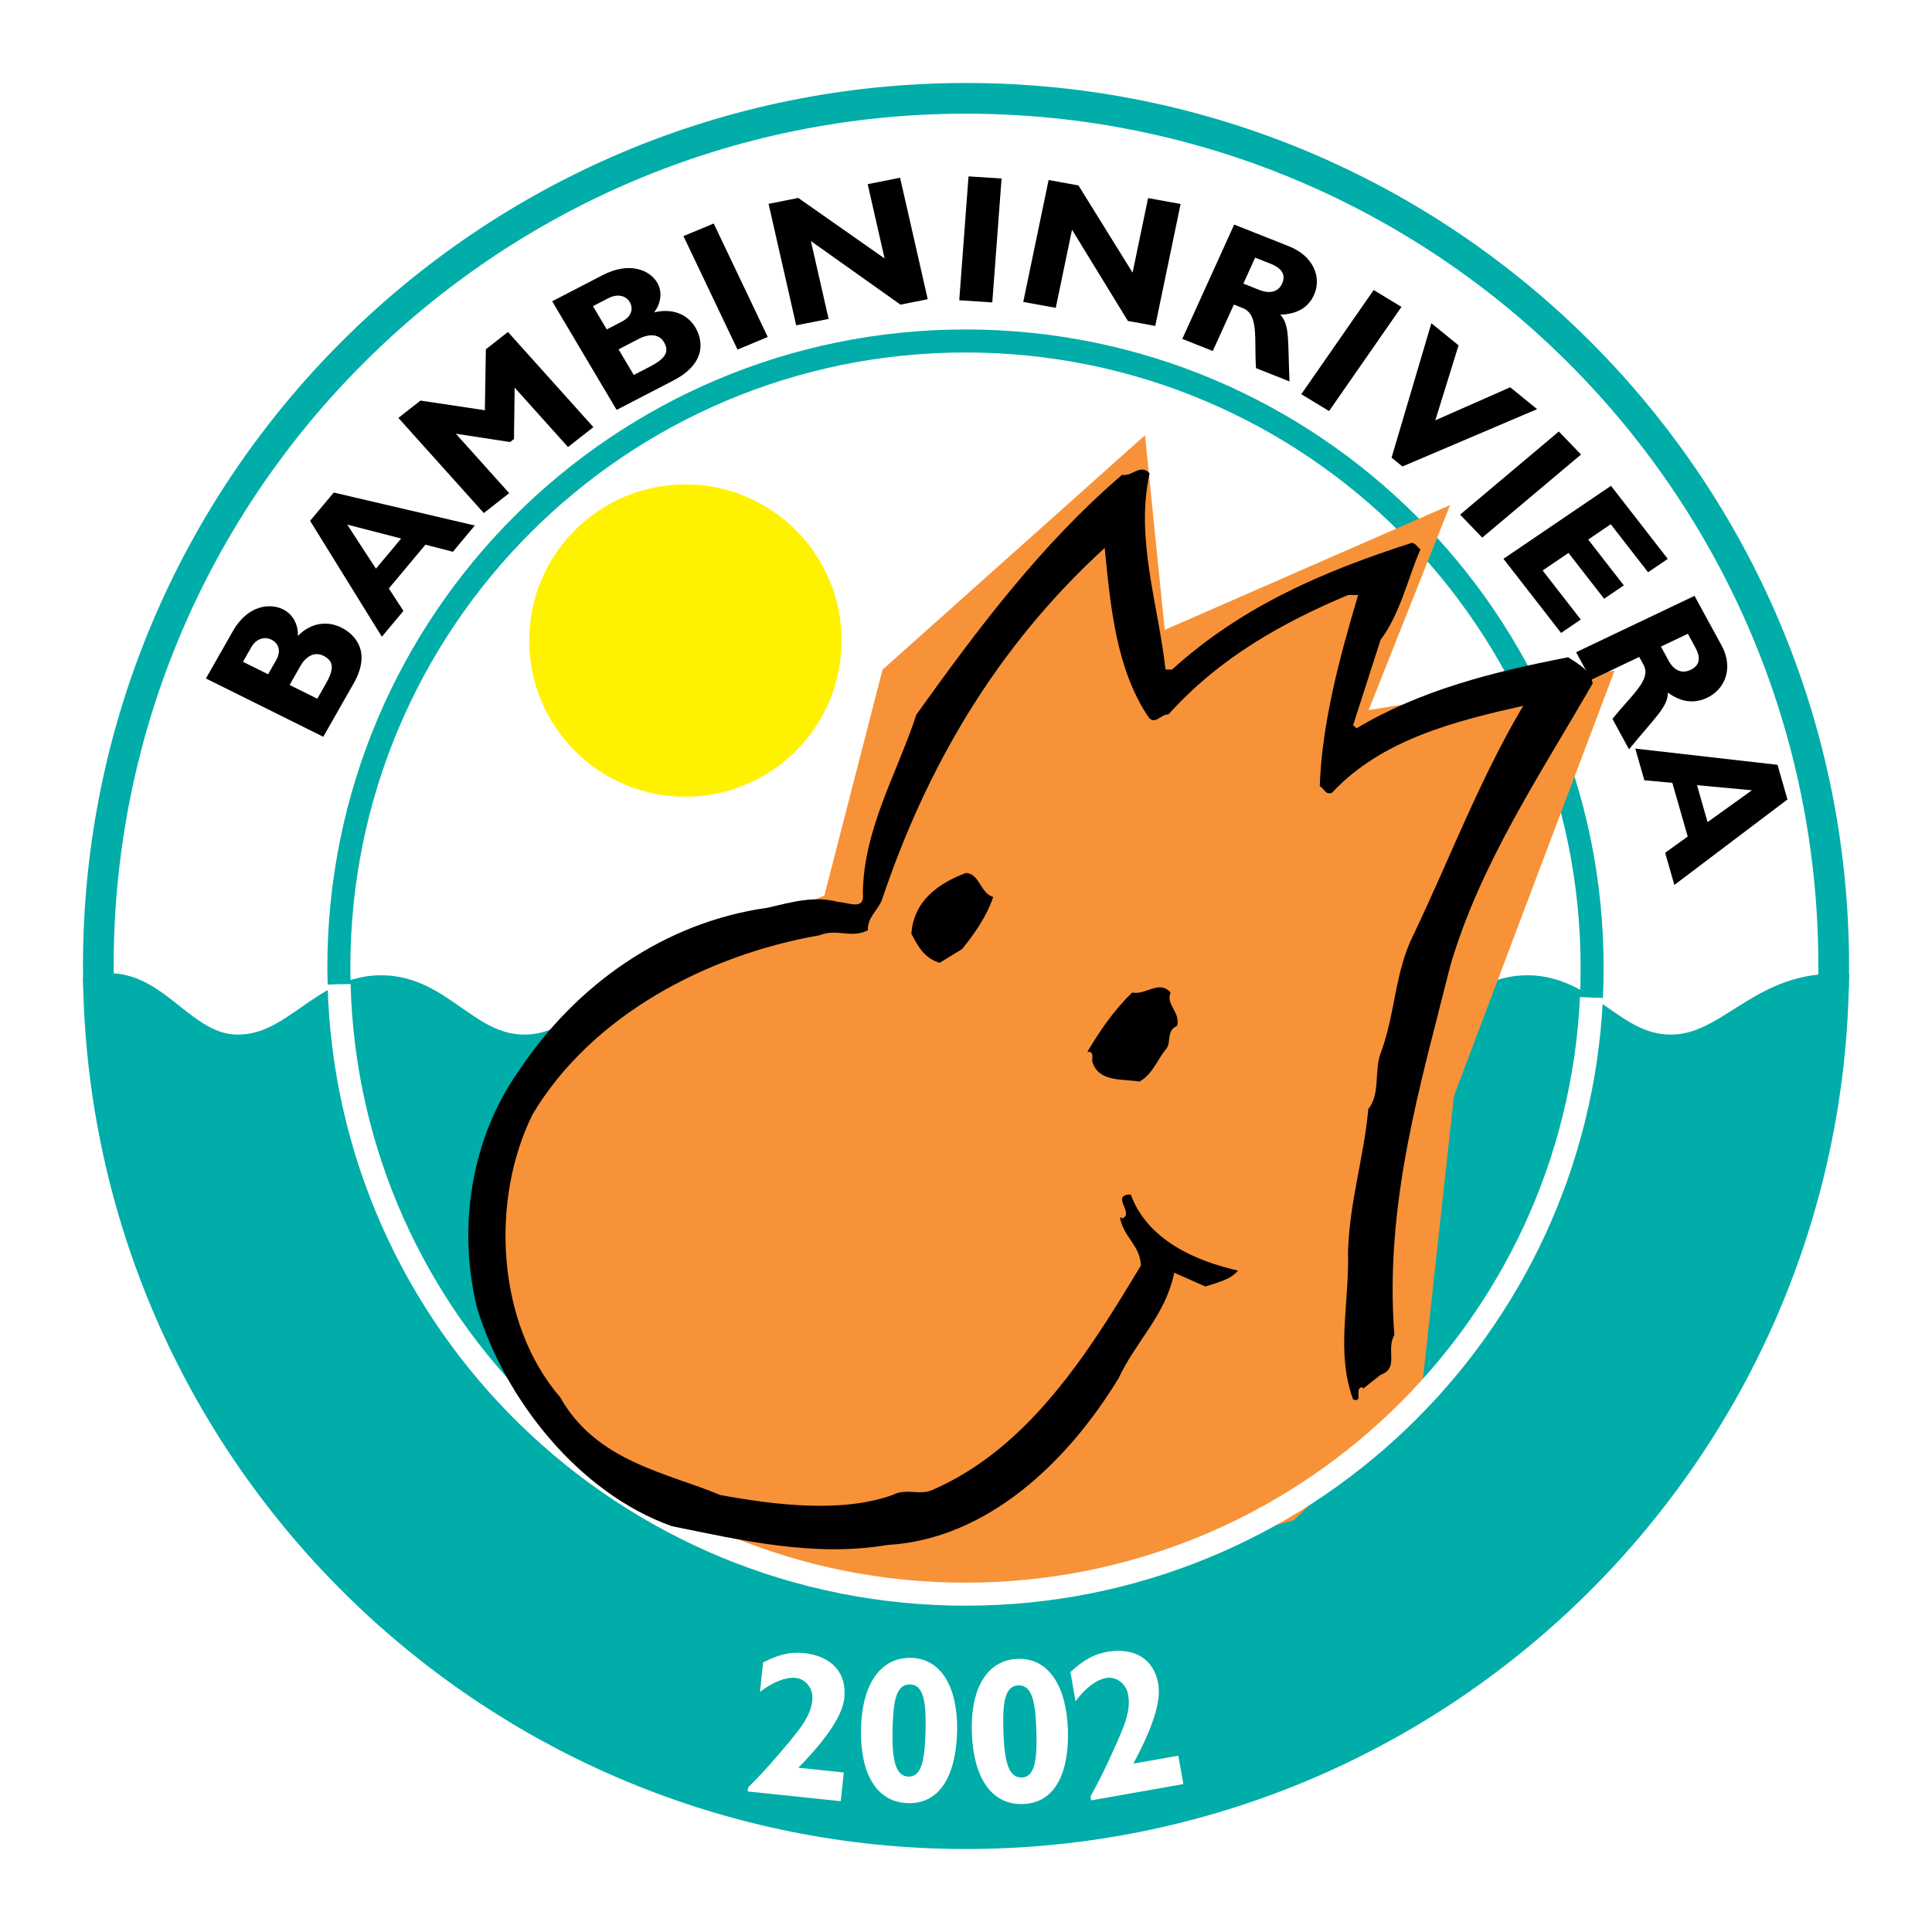 <?xml version="1.0" encoding="utf-8"?>
<!-- Generator: Adobe Illustrator 13.0.0, SVG Export Plug-In . SVG Version: 6.00 Build 14948)  -->
<!DOCTYPE svg PUBLIC "-//W3C//DTD SVG 1.0//EN" "http://www.w3.org/TR/2001/REC-SVG-20010904/DTD/svg10.dtd">
<svg version="1.0" id="Layer_1" xmlns="http://www.w3.org/2000/svg" xmlns:xlink="http://www.w3.org/1999/xlink" x="0px" y="0px"
	 width="192.756px" height="192.756px" viewBox="0 0 192.756 192.756" enable-background="new 0 0 192.756 192.756"
	 xml:space="preserve">
<g>
	<polygon fill-rule="evenodd" clip-rule="evenodd" fill="#FFFFFF" points="0,0 192.756,0 192.756,192.756 0,192.756 0,0 	"/>
	<path fill-rule="evenodd" clip-rule="evenodd" fill="#FFF200" d="M52.799,63.91c0-8.606,6.976-15.582,15.582-15.582
		s15.583,6.976,15.583,15.582c0,8.605-6.977,15.581-15.583,15.581S52.799,72.515,52.799,63.91L52.799,63.91z"/>
	
		<path fill-rule="evenodd" clip-rule="evenodd" fill="#00ADA8" stroke="#00ADA8" stroke-width="3.062" stroke-miterlimit="2.613" d="
		M96.378,182.945c-47.021,0-85.286-37.486-86.539-84.203c5.479-1.064,8.151,6.012,13.881,6.012c5.821,0,8.475-5.92,14.297-5.922
		c5.821-0.002,8.475,5.92,14.297,5.922c5.821,0.002,8.475-5.92,14.296-5.922s8.476,5.918,14.297,5.922
		c5.821,0.002,8.475-5.918,14.296-5.922c5.821-0.004,8.477,5.924,14.299,5.922c5.82-0.004,8.474-5.924,14.295-5.922
		s8.477,5.924,14.298,5.922s8.475-5.924,14.296-5.922s8.475,5.922,14.298,5.922c5.82-0.002,8.853-6.061,16.235-6.072
		C181.702,145.428,143.419,182.945,96.378,182.945L96.378,182.945z"/>
	<path fill="none" stroke="#00ADA8" stroke-width="3.062" stroke-miterlimit="2.613" d="M9.851,98.742
		c-0.021-0.785-0.042-1.572-0.042-2.364c0-47.811,38.757-86.567,86.57-86.567c47.812,0,86.57,38.756,86.57,86.567
		c0,0.771-0.011,1.538-0.031,2.304"/>
	<path fill="none" stroke="#00ADA8" stroke-width="2.296" stroke-miterlimit="2.613" d="M33.841,98.205
		c-0.014-0.555-0.034-1.111-0.034-1.669c0-34.527,27.991-62.517,62.519-62.517c34.53,0,62.52,27.989,62.52,62.517
		c0,1.003-0.022,2-0.069,2.992"/>
	<polygon fill-rule="evenodd" clip-rule="evenodd" fill="#F79239" points="141.744,139.613 145.056,109.352 161.088,66.906 
		136.548,70.844 144.676,50.392 116.207,62.844 114.237,43.422 88.05,66.816 82.247,89.345 58.318,99.934 47.629,119.295 
		50.29,135.355 64.809,151.451 84.002,159 99.952,159.586 129.069,151.68 141.744,139.613 	"/>
	<path fill="none" stroke="#FFFFFF" stroke-width="2.296" stroke-miterlimit="2.613" d="M158.781,99.527
		c-1.561,33.139-28.929,59.525-62.455,59.525c-33.97,0-61.611-27.09-62.496-60.848"/>
	<path fill-rule="evenodd" clip-rule="evenodd" d="M20.545,67.691l11.708,5.817l3.031-5.326c1.814-3.193,0.104-4.908-1.235-5.573
		c-1.372-0.682-3.013-0.509-4.327,0.834c0.039-1.154-0.507-2.166-1.485-2.652c-1.305-0.648-3.529-0.416-4.998,2.167L20.545,67.691
		L20.545,67.691L20.545,67.691z M24.242,66.029l0.812-1.428c0.566-0.994,1.43-1.08,2.031-0.781c0.618,0.307,1.041,1.032,0.477,2.026
		l-0.813,1.428L24.242,66.029L24.242,66.029L24.242,66.029z M28.894,68.341l1.086-1.91c0.548-0.962,1.413-1.438,2.271-1.012
		c1.013,0.503,1.141,1.246,0.283,2.754l-0.876,1.54L28.894,68.341L28.894,68.341z"/>
	<path fill-rule="evenodd" clip-rule="evenodd" d="M33.297,49.142l-2.358,2.821l7.157,11.566l2.155-2.578l-1.458-2.24l3.651-4.368
		l2.739,0.708l2.19-2.62L33.297,49.142L33.297,49.142L33.297,49.142z M40.022,53.729l-2.515,3.008l-2.862-4.397L40.022,53.729
		L40.022,53.729z"/>
	<polygon fill-rule="evenodd" clip-rule="evenodd" points="48.375,40.93 41.951,39.965 39.747,41.695 48.27,51.188 50.802,49.202 
		45.479,43.273 50.893,44.102 51.28,43.798 51.346,38.671 56.67,44.601 59.202,42.615 50.678,33.121 48.475,34.851 48.375,40.93 	
		"/>
	<path fill-rule="evenodd" clip-rule="evenodd" d="M55.091,30.058l6.429,10.839l5.645-2.926c3.383-1.752,2.948-4.062,2.213-5.301
		c-0.754-1.271-2.23-1.961-4.114-1.503c0.705-0.948,0.836-2.075,0.299-2.981c-0.717-1.208-2.717-2.145-5.455-0.726L55.091,30.058
		L55.091,30.058L55.091,30.058z M59.16,30.547l1.513-0.785c1.055-0.545,1.829-0.178,2.159,0.377
		c0.339,0.573,0.271,1.397-0.783,1.944l-1.513,0.784L59.16,30.547L59.16,30.547L59.16,30.547z M61.714,34.854l2.024-1.049
		c1.021-0.529,2.023-0.487,2.493,0.308c0.557,0.938,0.231,1.626-1.366,2.454l-1.634,0.846L61.714,34.854L61.714,34.854z"/>
	<polygon fill-rule="evenodd" clip-rule="evenodd" points="71.207,22.3 68.188,23.556 73.581,34.877 76.6,33.621 71.207,22.3 	"/>
	<polygon fill-rule="evenodd" clip-rule="evenodd" points="89.802,17.731 86.569,18.374 88.255,25.785 79.646,19.75 76.68,20.338 
		79.437,32.459 82.67,31.818 80.903,24.051 89.841,30.394 92.56,29.853 89.802,17.731 	"/>
	<polygon fill-rule="evenodd" clip-rule="evenodd" points="99.927,17.812 96.63,17.596 95.705,29.958 99.001,30.173 99.927,17.812 	
		"/>
	<polygon fill-rule="evenodd" clip-rule="evenodd" points="117.789,20.352 114.545,19.763 112.998,27.201 107.598,18.501 
		104.62,17.96 102.09,30.125 105.334,30.714 106.955,22.919 112.529,32.021 115.26,32.517 117.789,20.352 	"/>
	<path fill-rule="evenodd" clip-rule="evenodd" d="M123.136,22.405l-5.18,11.408l3.043,1.207l2.104-4.634l0.878,0.348
		c1.645,0.653,1.134,3.036,1.331,5.996l3.346,1.328c-0.198-4.028,0.064-5.581-0.923-6.663c1.67-0.049,2.793-0.708,3.362-1.963
		c0.776-1.706,0.003-3.868-2.501-4.861L123.136,22.405L123.136,22.405L123.136,22.405z M125.229,25.703l1.539,0.611
		c1.146,0.454,1.539,1.124,1.151,1.976c-0.44,0.971-1.416,0.978-2.258,0.645l-1.609-0.64L125.229,25.703L125.229,25.703z"/>
	<polygon fill-rule="evenodd" clip-rule="evenodd" points="139.823,30.62 137.052,28.936 129.83,39.33 132.602,41.012 
		139.823,30.62 	"/>
	<polygon fill-rule="evenodd" clip-rule="evenodd" points="153.358,40.82 150.673,38.639 143.202,41.935 145.521,34.455 
		142.808,32.249 138.837,45.659 139.922,46.541 153.358,40.82 	"/>
	<polygon fill-rule="evenodd" clip-rule="evenodd" points="157.738,45.348 155.525,43.052 145.673,51.344 147.884,53.639 
		157.738,45.348 	"/>
	<polygon fill-rule="evenodd" clip-rule="evenodd" points="157.714,61.812 153.908,56.917 156.488,55.166 160.042,59.738 
		162.008,58.403 158.454,53.831 160.704,52.303 164.429,57.095 166.395,55.761 160.728,48.469 149.999,55.753 155.749,63.147 
		157.714,61.812 	"/>
	<path fill-rule="evenodd" clip-rule="evenodd" d="M169.062,59.448l-11.814,5.626l1.501,2.752l4.799-2.284l0.432,0.792
		c0.813,1.49-1.219,3.008-3.104,5.395l1.651,3.028c2.617-3.205,3.887-4.238,3.875-5.66c1.312,0.966,2.628,1.135,3.927,0.517
		c1.766-0.842,2.663-2.961,1.427-5.227L169.062,59.448L169.062,59.448L169.062,59.448z M168.397,63.231l0.759,1.393
		c0.565,1.036,0.406,1.785-0.479,2.206c-1.005,0.478-1.757-0.101-2.172-0.862l-0.794-1.458L168.397,63.231L168.397,63.231z"/>
	<path fill-rule="evenodd" clip-rule="evenodd" d="M178.335,79.764l-0.992-3.457l-14.191-1.62l0.905,3.16l2.792,0.26l1.535,5.354
		l-2.254,1.619l0.922,3.211L178.335,79.764L178.335,79.764L178.335,79.764z M170.366,82.024l-1.056-3.687l5.479,0.509
		L170.366,82.024L170.366,82.024z"/>
	<path fill-rule="evenodd" clip-rule="evenodd" fill="#FFFFFF" d="M84.185,176.844l-4.531-0.477
		c2.849-2.928,4.399-5.201,4.585-6.973c0.262-2.492-1.268-4.172-4.029-4.465c-1.338-0.139-2.449,0.119-4.075,0.926l-0.31,2.945
		c1.247-0.971,2.573-1.498,3.562-1.395c1.05,0.111,1.777,1.125,1.662,2.217c-0.115,1.09-0.595,2.082-1.931,3.711
		c-1.172,1.439-2.81,3.35-4.484,5.006l-0.04,0.393l9.289,0.975L84.185,176.844L84.185,176.844z"/>
	<path fill-rule="evenodd" clip-rule="evenodd" fill="#FFFFFF" d="M95.492,172.674c0.072-4.162-1.47-7.213-4.638-7.268
		c-2.837-0.051-4.867,2.379-4.952,7.162c-0.074,4.266,1.469,7.275,4.74,7.334C93.956,179.959,95.418,176.816,95.492,172.674
		L95.492,172.674L95.492,172.674z M92.348,172.391c-0.052,2.941-0.313,4.883-1.701,4.859c-1.284-0.021-1.65-1.602-1.6-4.482
		c0.048-2.773,0.269-4.738,1.739-4.711C92.072,168.078,92.397,169.598,92.348,172.391L92.348,172.391z"/>
	<path fill-rule="evenodd" clip-rule="evenodd" fill="#FFFFFF" d="M106.545,172.52c-0.146-4.162-1.846-7.127-5.013-7.018
		c-2.836,0.1-4.737,2.633-4.57,7.414c0.148,4.264,1.846,7.188,5.118,7.072C105.393,179.873,106.689,176.658,106.545,172.52
		L106.545,172.52L106.545,172.52z M103.39,172.4c0.103,2.939-0.057,4.893-1.444,4.941c-1.282,0.045-1.73-1.516-1.83-4.391
		c-0.098-2.775,0.02-4.746,1.489-4.799C102.888,168.107,103.292,169.605,103.39,172.4L103.39,172.4z"/>
	<path fill-rule="evenodd" clip-rule="evenodd" fill="#FFFFFF" d="M117.562,175.164l-4.486,0.793
		c1.93-3.602,2.794-6.213,2.484-7.967c-0.434-2.469-2.37-3.662-5.103-3.182c-1.326,0.234-2.322,0.789-3.661,2.014l0.513,2.916
		c0.932-1.279,2.061-2.15,3.04-2.324c1.04-0.184,2.018,0.592,2.208,1.672c0.191,1.08,0.004,2.166-0.834,4.1
		c-0.729,1.707-1.776,3.994-2.928,6.049l0.067,0.387l9.2-1.623L117.562,175.164L117.562,175.164z"/>
	<path fill-rule="evenodd" clip-rule="evenodd" d="M114.697,47.226c-1.446,6.501,0.866,13.076,1.588,19.577h0.65
		c7.08-6.43,15.389-9.897,23.914-12.642c0.359,0,0.576,0.432,0.865,0.65c-1.3,3.034-2.023,6.429-3.974,9.029l-2.744,8.524
		l0.361,0.289c6.429-3.828,13.653-5.634,21.095-7.078c1.084,0.722,2.167,1.228,2.455,2.6c-5.272,9.174-11.269,18.06-14.23,28.247
		c-2.891,11.63-6.574,23.55-5.563,36.769c-0.867,1.518,0.507,3.324-1.373,3.975l-1.733,1.371l-0.145-0.145
		c-0.794,0.219,0.217,1.59-0.866,1.229c-1.734-4.695-0.362-9.607-0.506-14.736c0.144-4.984,1.589-9.393,2.022-14.232
		c1.228-1.518,0.577-3.828,1.228-5.561c1.518-4.045,1.373-8.092,3.324-11.92c3.612-7.585,6.646-15.604,10.908-22.756
		c-6.718,1.517-14.086,3.323-19.072,8.669c-0.649,0.289-0.794-0.434-1.229-0.651c0.219-6.356,2.023-13.003,3.83-19.07h-1.012
		c-6.502,2.745-12.788,6.213-17.916,11.919c-0.724-0.072-1.373,1.155-2.024,0.216c-3.178-4.768-3.756-10.908-4.333-16.832
		c-10.909,9.97-17.844,22.034-22.25,35.181c-0.434,1.013-1.446,1.735-1.374,2.962c-1.733,0.867-3.034-0.217-4.84,0.505
		c-11.198,1.951-22.685,7.947-28.608,17.845c-4.263,8.596-3.611,20.877,2.745,28.244c3.613,6.43,10.621,7.514,15.966,9.752
		c5.491,1.012,12.137,1.807,17.194,0c1.372-0.723,2.673,0.074,3.973-0.504c9.682-4.189,15.677-13.871,20.806-22.395
		c-0.071-2.023-1.806-2.891-2.094-4.842l0.216,0.145c1.3-0.434-1.228-2.383,0.867-2.383c1.66,4.551,6.501,6.646,10.692,7.586
		c-0.65,0.865-2.097,1.227-3.252,1.588l-3.106-1.373c-0.867,4.262-3.756,6.719-5.562,10.549
		c-5.058,8.307-13.076,16.037-23.046,16.615c-7.296,1.227-14.448-0.436-21.528-1.879c-9.319-3.324-16.688-12.715-19.434-21.816
		c-1.95-8.02-0.578-16.904,4.19-23.623c5.708-8.598,14.521-14.809,24.78-16.254c2.528-0.578,4.695-1.228,7.079-0.578
		c0.939,0,2.673,0.94,2.457-0.867c0.071-6.429,3.395-11.919,5.346-17.843c6.068-8.453,12.354-16.904,20.517-23.912
		C112.963,47.587,113.758,46.214,114.697,47.226L114.697,47.226z"/>
	<path fill-rule="evenodd" clip-rule="evenodd" d="M99.092,89.487c-0.65,1.95-1.877,3.684-3.107,5.201l-2.239,1.373
		c-1.589-0.506-2.095-1.59-2.817-2.89c0.217-3.324,2.746-5.057,5.418-6.069C97.719,87.103,97.792,89.125,99.092,89.487
		L99.092,89.487z"/>
	<path fill-rule="evenodd" clip-rule="evenodd" d="M117.442,102.346c-1.157,0.506-0.507,1.732-1.157,2.383
		c-0.867,1.086-1.3,2.457-2.6,3.18c-1.734-0.289-4.047,0.072-4.697-1.951c-0.071-0.361,0.146-0.795-0.215-1.01h-0.289
		c1.154-1.951,2.6-4.119,4.479-5.924c1.372,0.287,2.673-1.301,3.828,0C116.285,100.25,117.803,100.973,117.442,102.346
		L117.442,102.346z"/>
</g>
</svg>
